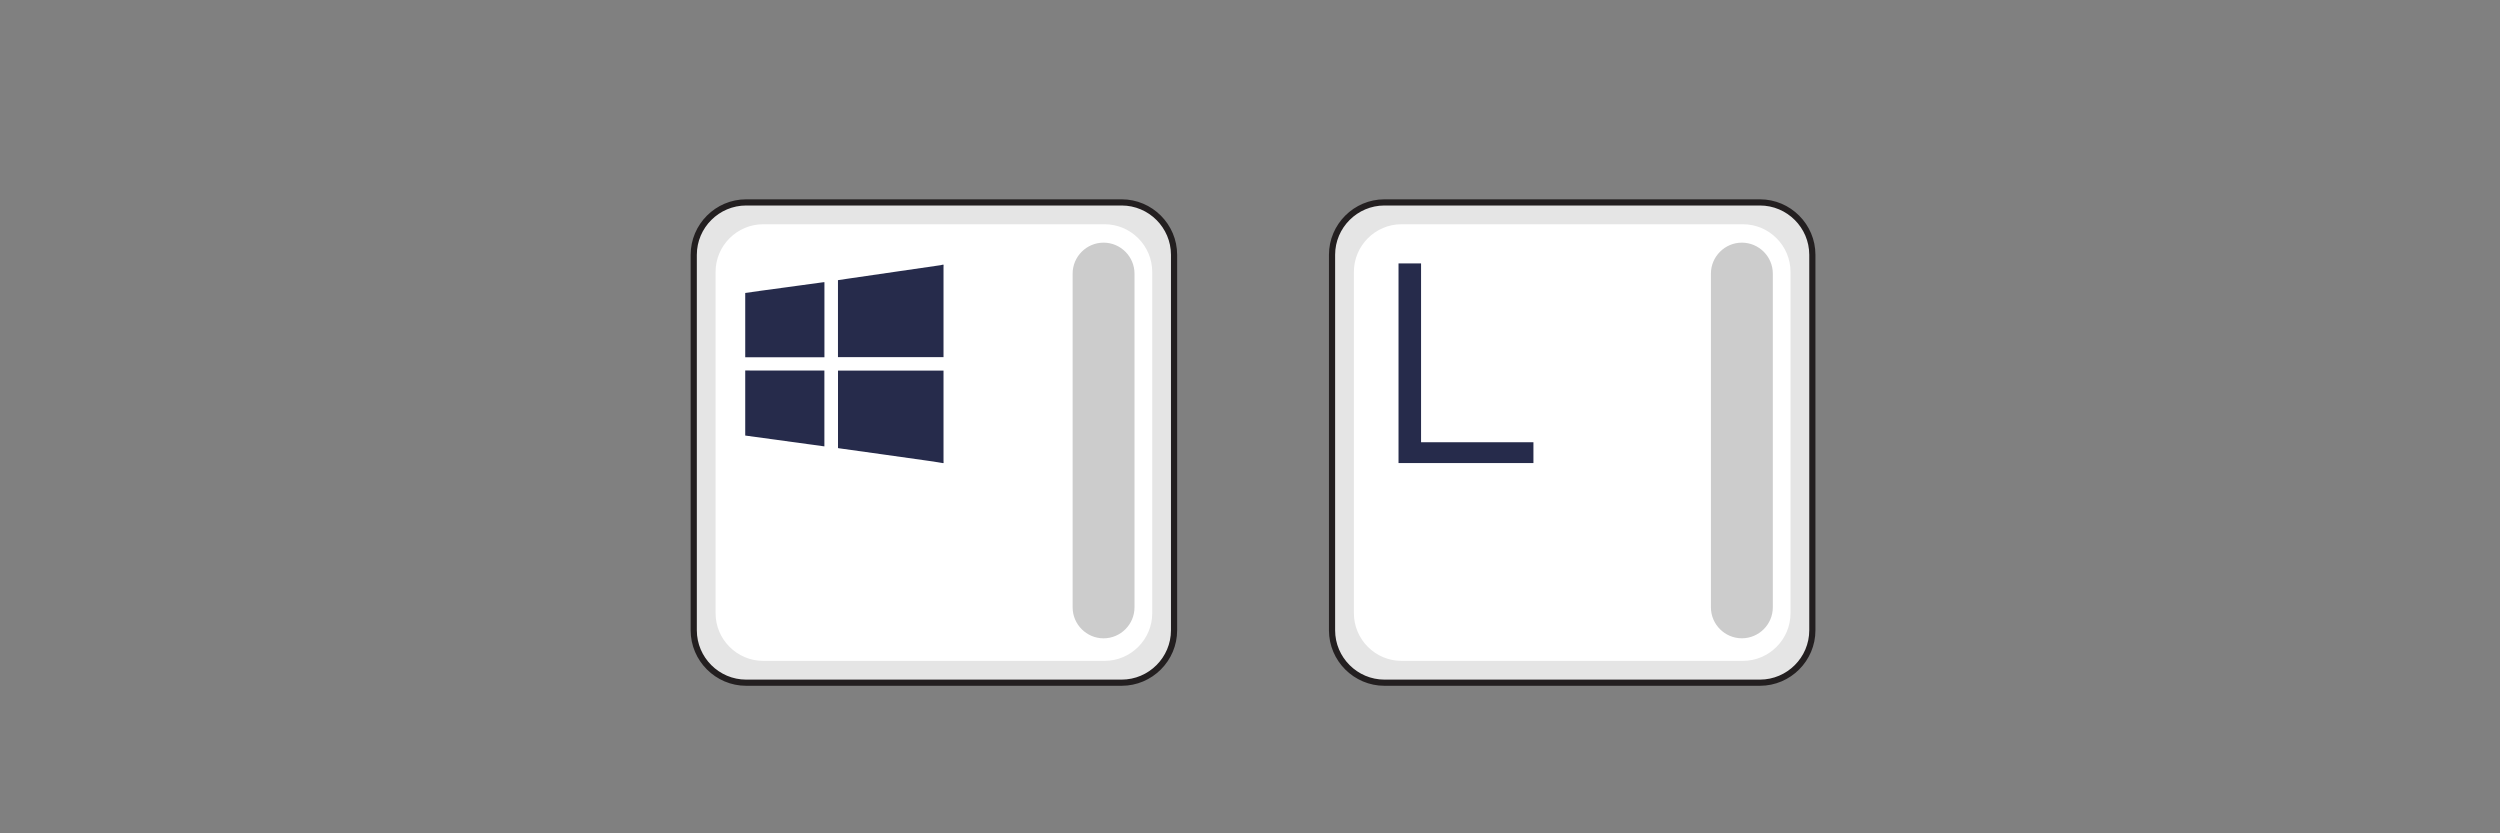 <?xml version="1.0" encoding="utf-8"?>
<!-- Generator: Adobe Illustrator 16.0.0, SVG Export Plug-In . SVG Version: 6.00 Build 0)  -->
<!DOCTYPE svg PUBLIC "-//W3C//DTD SVG 1.1//EN" "http://www.w3.org/Graphics/SVG/1.1/DTD/svg11.dtd">
<svg version="1.1" id="Layer_1" xmlns="http://www.w3.org/2000/svg" xmlns:xlink="http://www.w3.org/1999/xlink" x="0px" y="0px"
	 width="300px" height="100px" viewBox="0 0 300 100" enable-background="new 0 0 300 100" xml:space="preserve">
<rect x="0" y="0" width="300" height="100" fill="#808080" stroke="none"/>
<g>
	
		<path fill-rule="evenodd" clip-rule="evenodd" fill="#E5E5E5" stroke="#231F20" stroke-width="0.742" stroke-miterlimit="22.926" d="
		M89.537,24.289h45.062c3.46,0,6.288,2.829,6.288,6.287v45.061c0,3.459-2.827,6.287-6.288,6.287H89.537
		c-3.457,0-6.288-2.828-6.288-6.287V30.576C83.249,27.118,86.081,24.289,89.537,24.289L89.537,24.289z"/>
	<path fill-rule="evenodd" clip-rule="evenodd" fill="#FFFFFF" d="M91.586,26.909h40.963c3.146,0,5.718,2.571,5.718,5.716V73.59
		c0,3.143-2.572,5.715-5.718,5.715H91.586c-3.142,0-5.716-2.572-5.716-5.715V32.625C85.87,29.48,88.444,26.909,91.586,26.909
		L91.586,26.909z"/>
	<path fill-rule="evenodd" clip-rule="evenodd" fill="#CCCCCC" d="M132.428,29.118L132.428,29.118c2.041,0,3.712,1.671,3.712,3.714
		v40.051c0,2.045-1.672,3.717-3.712,3.717l0,0c-2.041,0-3.712-1.672-3.712-3.717V32.832
		C128.715,30.789,130.387,29.118,132.428,29.118L132.428,29.118z"/>
	<g>
		<path fill-rule="evenodd" clip-rule="evenodd" fill="#262B4B" d="M113.088,55.566c-0.354-0.061-0.711-0.131-1.067-0.18
			c-1.984-0.281-3.969-0.561-5.955-0.84c-1.807-0.252-3.617-0.506-5.425-0.758c-0.022-0.002-0.043-0.014-0.081-0.025
			c0-3.091,0-6.184,0-9.289c4.219,0,8.427,0,12.662,0c0,0.102,0,0.192,0,0.284c0,3.51,0,7.019,0,10.531
			c0,0.092,0.004,0.186,0.008,0.277C113.183,55.566,113.135,55.566,113.088,55.566z"/>
		<path fill-rule="evenodd" clip-rule="evenodd" fill="#262B4B" d="M113.23,31.764c-0.004,0.093-0.008,0.186-0.008,0.279
			c0,3.508,0,7.018,0,10.526c0,0.091,0,0.183,0,0.286c-4.235,0-8.443,0-12.666,0c0-3.075,0-6.139,0-9.235
			c0.382-0.057,0.767-0.118,1.152-0.174c2.108-0.307,4.212-0.614,6.318-0.92c1.63-0.237,3.261-0.473,4.891-0.71
			c0.057-0.009,0.117-0.034,0.171-0.051C113.135,31.764,113.183,31.764,113.23,31.764z"/>
		<path fill-rule="evenodd" clip-rule="evenodd" fill="#262B4B" d="M89.427,44.454c0.232,0.003,0.464,0.008,0.696,0.008
			c2.836,0,5.671,0,8.506,0c0.091,0,0.185,0,0.297,0c0,3.036,0,6.057,0,9.104c-3.172-0.436-6.334-0.867-9.499-1.301
			C89.427,49.661,89.427,47.059,89.427,44.454z"/>
		<path fill-rule="evenodd" clip-rule="evenodd" fill="#262B4B" d="M89.427,35.157c0.635-0.091,1.271-0.187,1.906-0.273
			c1.539-0.211,3.081-0.418,4.623-0.628c0.952-0.129,1.9-0.261,2.851-0.389c0.039-0.006,0.077-0.001,0.125-0.001
			c0,3,0,5.985,0,9.002c-0.098,0-0.189,0-0.279,0c-2.998,0-5.996,0-8.993,0c-0.079,0-0.155,0.004-0.232,0.007
			C89.427,40.301,89.427,37.73,89.427,35.157z"/>
	</g>
	<g>
		
			<path fill-rule="evenodd" clip-rule="evenodd" fill="#E5E5E5" stroke="#231F20" stroke-width="0.742" stroke-miterlimit="22.926" d="
			M166.132,24.289h45.062c3.461,0,6.288,2.829,6.288,6.287v45.061c0,3.457-2.827,6.287-6.288,6.287h-45.062
			c-3.456,0-6.288-2.83-6.288-6.287V30.576C159.844,27.118,162.676,24.289,166.132,24.289L166.132,24.289z"/>
		<path fill-rule="evenodd" clip-rule="evenodd" fill="#FFFFFF" d="M168.181,26.909h40.968c3.142,0,5.714,2.571,5.714,5.716v40.961
			c0,3.146-2.572,5.719-5.714,5.719h-40.968c-3.142,0-5.714-2.572-5.714-5.719V32.625C162.467,29.48,165.039,26.909,168.181,26.909
			L168.181,26.909z"/>
		<path fill-rule="evenodd" clip-rule="evenodd" fill="#CCCCCC" d="M209.023,29.118L209.023,29.118c2.045,0,3.715,1.671,3.715,3.714
			v40.051c0,2.041-1.67,3.713-3.715,3.713l0,0c-2.041,0-3.713-1.672-3.713-3.713V32.832
			C205.311,30.789,206.982,29.118,209.023,29.118L209.023,29.118z"/>
		<g>
			<path fill="#262B4B" d="M167.823,31.61h2.704v21.459h13.485v2.498h-16.189V31.61z"/>
		</g>
	</g>
</g>
</svg>
